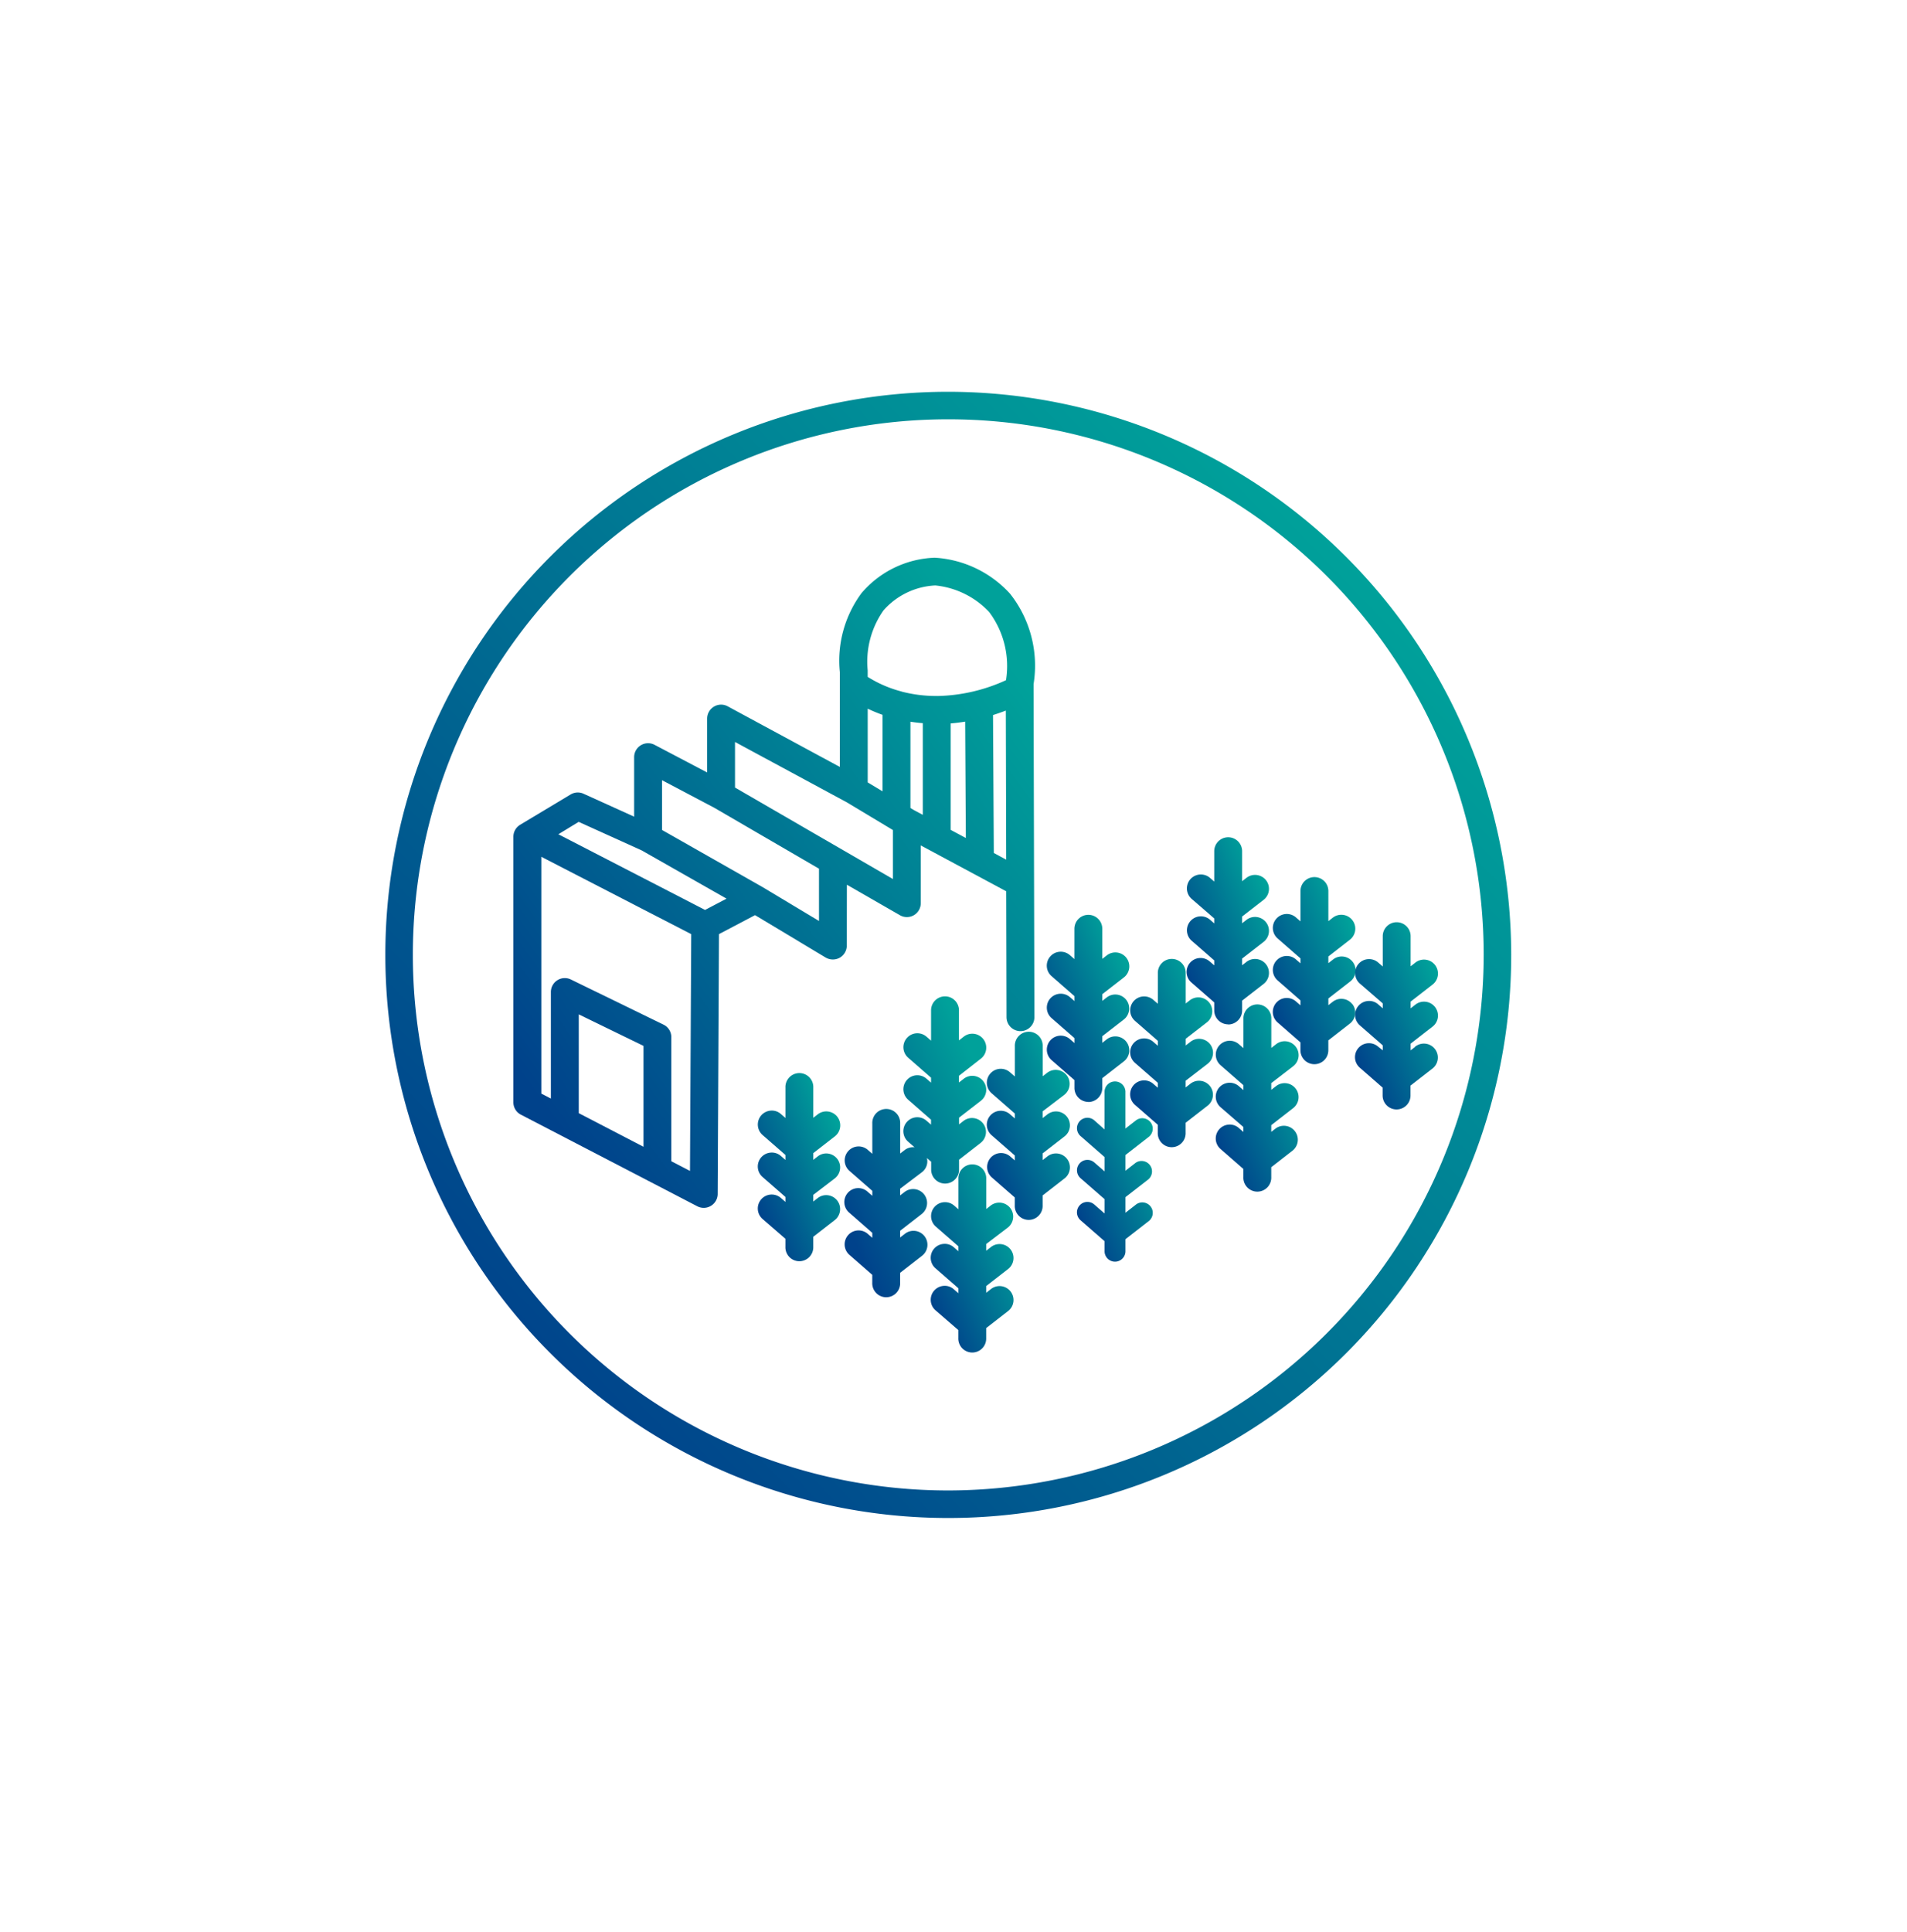 <svg xmlns="http://www.w3.org/2000/svg" xmlns:xlink="http://www.w3.org/1999/xlink" width="77" height="78" viewBox="0 0 77 78">
  <defs>
    <linearGradient id="linear-gradient" x1="0.874" y1="0.173" x2="0.134" y2="0.882" gradientUnits="objectBoundingBox">
      <stop offset="0" stop-color="#00a19a"/>
      <stop offset="1" stop-color="#00428b"/>
    </linearGradient>
    <filter id="Rectangle_45" x="0" y="0" width="77" height="78" filterUnits="userSpaceOnUse">
      <feOffset dy="1" input="SourceAlpha"/>
      <feGaussianBlur stdDeviation="1.5" result="blur"/>
      <feFlood flood-opacity="0.161"/>
      <feComposite operator="in" in2="blur"/>
      <feComposite in="SourceGraphic"/>
    </filter>
    <clipPath id="clip-path">
      <rect id="Rectangle_195" data-name="Rectangle 195" width="45.46" height="45.46" fill="url(#linear-gradient)"/>
    </clipPath>
  </defs>
  <g id="Groupe_1990" data-name="Groupe 1990" transform="translate(-51.5 -3494.5)">
    <g transform="matrix(1, 0, 0, 1, 51.5, 3494.5)" filter="url(#Rectangle_45)">
      <rect id="Rectangle_45-2" data-name="Rectangle 45" width="68" height="69" rx="20" transform="translate(4.5 3.5)" fill="#fff"/>
    </g>
    <g id="Groupe_1979" data-name="Groupe 1979" transform="translate(67.059 3510.314)">
      <g id="Groupe_1978" data-name="Groupe 1978" transform="translate(0)" clip-path="url(#clip-path)">
        <path id="Tracé_1420" data-name="Tracé 1420" d="M22.73,0A22.73,22.73,0,1,0,45.46,22.73,22.756,22.756,0,0,0,22.73,0m0,44.349A21.619,21.619,0,1,1,44.349,22.73,21.644,21.644,0,0,1,22.73,44.349" transform="translate(0 0)" fill="url(#linear-gradient)"/>
        <path id="Tracé_1421" data-name="Tracé 1421" d="M22.612,25.047l2.142,1.231a.563.563,0,0,0,.562,0h0a.565.565,0,0,0,.28-.487V23.461l3.45,1.851.012,5.084a.565.565,0,0,0,.565.561.564.564,0,0,0,.561-.564L30.15,17.133l0-.182A4.681,4.681,0,0,0,29.2,13.3a4.47,4.47,0,0,0-3.039-1.453,4.07,4.07,0,0,0-2.957,1.428,4.586,4.586,0,0,0-.877,3.192v3.825L17.8,17.846a.558.558,0,0,0-.555.012.564.564,0,0,0-.275.483v2.175L14.847,19.4a.563.563,0,0,0-.825.5v2.4l-2.044-.926a.561.561,0,0,0-.524.032L9.417,22.629a.565.565,0,0,0-.271.481V33.827a.56.56,0,0,0,.3.5l7.127,3.7a.563.563,0,0,0,.822-.5l.052-10.486,1.457-.766,2.852,1.712a.575.575,0,0,0,.566.007.565.565,0,0,0,.286-.49ZM14.4,31.553v4.072l-2.614-1.357V30.28Zm.809-.858-3.74-1.822a.562.562,0,0,0-.809.506v4.3l-.385-.2V23.92l6.052,3.122L16.277,36.6l-.754-.391V31.2a.559.559,0,0,0-.317-.506m2.546-5.085-.866.456L10.962,23.01l.821-.5,2.543,1.151ZM21.486,24.4V26.51l-2.262-1.358-4.076-2.315V20.828l2.112,1.114Zm5.929-1.239-.612-.328V18.536c.191-.015.387-.04.585-.072Zm-3.362-4.97v3.086l-.6-.36,0-2.976a6.186,6.186,0,0,0,.6.249m2.188-.761-.028,0a5.572,5.572,0,0,1-1.368-.172l-.053-.017a4.84,4.84,0,0,1-1.34-.583v-.263a3.6,3.6,0,0,1,.638-2.42,2.97,2.97,0,0,1,2.094-1.007,3.455,3.455,0,0,1,2.172,1.071,3.634,3.634,0,0,1,.681,2.753,6.968,6.968,0,0,1-2.766.639Zm2.272.769q.252-.079.517-.18l.015,6.017-.5-.269c0-.008,0-.016,0-.025ZM24.471,22.84v1.977l-6.376-3.692v-1.84l4.515,2.437Zm1.206-4.314v3.7l-.359-.192-.14-.084V18.467c.157.025.324.045.5.059" transform="translate(-3.976 -5.149)" fill="url(#linear-gradient)"/>
        <path id="Tracé_1422" data-name="Tracé 1422" d="M58.912,39.368a.564.564,0,0,0,.563-.563v-.4l.87-.676a.563.563,0,0,0-.691-.889l-.179.139v-.271l.87-.676a.563.563,0,0,0-.691-.889l-.179.14v-.272l.87-.676a.563.563,0,0,0-.691-.889l-.179.14V32.374a.563.563,0,0,0-1.126,0V33.6l-.183-.159a.563.563,0,0,0-.74.848l.923.8v.2l-.182-.159a.563.563,0,0,0-.741.847l.923.806v.2l-.183-.159a.562.562,0,0,0-.931.462.557.557,0,0,0,.191.386l.923.806V38.8a.564.564,0,0,0,.563.563" transform="translate(-24.88 -13.829)" fill="url(#linear-gradient)"/>
        <path id="Tracé_1423" data-name="Tracé 1423" d="M29.715,52.918a.563.563,0,0,0-.275-1,.557.557,0,0,0-.415.114l-.18.14V51.9l.87-.676a.564.564,0,0,0,.1-.79.563.563,0,0,0-.79-.1l-.18.14V49.256a.563.563,0,1,0-1.125,0v1.225l-.183-.159a.545.545,0,0,0-.406-.138.563.563,0,0,0-.334.985l.923.806v.2l-.183-.159a.549.549,0,0,0-.408-.137.562.562,0,0,0-.332.985l.923.806v.2l-.183-.159a.562.562,0,0,0-.794.053.563.563,0,0,0,.053.794l.923.8v.319a.563.563,0,1,0,1.125,0v-.4l.87-.676a.563.563,0,0,0-.274-1,.551.551,0,0,0-.416.114l-.18.14v-.271Z" transform="translate(-11.565 -21.168)" fill="url(#linear-gradient)"/>
        <path id="Tracé_1424" data-name="Tracé 1424" d="M35.937,50.271a.548.548,0,0,0,.2-.572l.172.15v.318a.563.563,0,1,0,1.126,0v-.4l.869-.676a.562.562,0,0,0,.1-.789.563.563,0,0,0-.79-.1l-.179.139v-.271L38.3,47.4a.563.563,0,1,0-.69-.889l-.179.139v-.271L38.3,45.7a.563.563,0,1,0-.69-.889l-.179.139V43.736a.563.563,0,0,0-1.126,0v1.225l-.183-.159a.563.563,0,0,0-.741.848l.923.806v.2l-.183-.159a.563.563,0,0,0-.741.848l.923.806v.2l-.183-.159a.563.563,0,0,0-.741.848l.259.226a.558.558,0,0,0-.4.112l-.18.139V48.305a.563.563,0,1,0-1.125,0v1.224l-.182-.159a.563.563,0,0,0-.932.462.559.559,0,0,0,.191.386l.923.806v.2l-.183-.159a.563.563,0,1,0-.741.847l.923.807v.2l-.183-.159a.563.563,0,0,0-.741.848l.923.806v.318a.563.563,0,1,0,1.125,0v-.4l.87-.676a.563.563,0,1,0-.69-.889l-.18.139v-.271l.87-.676a.563.563,0,0,0,.1-.79.565.565,0,0,0-.79-.1l-.18.139v-.271Z" transform="translate(-14.27 -18.769)" fill="url(#linear-gradient)"/>
        <path id="Tracé_1425" data-name="Tracé 1425" d="M42.069,57.74a.563.563,0,0,0,.1-.79.564.564,0,0,0-.79-.1l-.18.14V55.775a.563.563,0,1,0-1.125,0V57l-.183-.159a.563.563,0,0,0-.741.847l.923.806v.2l-.183-.159a.545.545,0,0,0-.408-.137.562.562,0,0,0-.332.985l.923.806v.2l-.183-.159a.548.548,0,0,0-.408-.138.563.563,0,0,0-.333.985l.923.8v.319a.563.563,0,1,0,1.125,0v-.4l.87-.676a.563.563,0,1,0-.69-.889l-.18.14v-.271l.87-.676a.563.563,0,1,0-.69-.889l-.18.139v-.271Z" transform="translate(-16.936 -24.002)" fill="url(#linear-gradient)"/>
        <path id="Tracé_1426" data-name="Tracé 1426" d="M46.1,48.261a.563.563,0,0,0,.1-.79.564.564,0,0,0-.79-.1l-.18.139V46.3a.563.563,0,1,0-1.125,0V47.52l-.183-.159a.563.563,0,1,0-.741.847l.923.806v.2l-.183-.159a.563.563,0,1,0-.741.847l.923.806v.2l-.183-.159a.563.563,0,1,0-.741.848l.923.806v.318a.563.563,0,1,0,1.125,0v-.4l.87-.676a.563.563,0,1,0-.69-.889l-.18.139v-.271l.87-.675a.563.563,0,1,0-.69-.889l-.18.139v-.272Z" transform="translate(-18.687 -19.881)" fill="url(#linear-gradient)"/>
        <path id="Tracé_1427" data-name="Tracé 1427" d="M52.281,51.481a.422.422,0,1,0-.517-.666l-.407.316v-1.5a.422.422,0,0,0-.843,0v1.536L50.1,50.8a.421.421,0,0,0-.555.635l.971.848v.578L50.1,52.5a.421.421,0,1,0-.555.635l.971.847v.578l-.417-.363a.421.421,0,1,0-.555.635l.971.847v.383a.422.422,0,1,0,.843,0v-.465l.924-.718a.422.422,0,1,0-.517-.666l-.407.317V53.9l.924-.717a.422.422,0,0,0-.517-.666l-.407.317V52.2Z" transform="translate(-21.474 -21.391)" fill="url(#linear-gradient)"/>
        <path id="Tracé_1428" data-name="Tracé 1428" d="M48.923,44.906a.564.564,0,0,0,.563-.563v-.4l.87-.676a.563.563,0,1,0-.691-.889l-.179.139V42.25l.87-.675a.564.564,0,0,0,.1-.79.562.562,0,0,0-.79-.1l-.179.139v-.271l.87-.675a.563.563,0,1,0-.691-.889l-.179.139V37.913a.563.563,0,0,0-1.126,0v1.224l-.182-.159a.563.563,0,0,0-.932.461.558.558,0,0,0,.192.386l.923.806v.2l-.182-.159a.566.566,0,0,0-.794.054.562.562,0,0,0,.054.794l.923.806v.2l-.182-.159a.563.563,0,1,0-.741.848l.923.806v.318a.564.564,0,0,0,.563.563" transform="translate(-20.538 -16.237)" fill="url(#linear-gradient)"/>
        <path id="Tracé_1429" data-name="Tracé 1429" d="M56.316,44.757a.563.563,0,1,0-.69-.889l-.18.139v-.271l.87-.675a.563.563,0,0,0-.69-.889l-.18.14V41.1a.563.563,0,1,0-1.125,0v1.224l-.183-.159a.564.564,0,0,0-.794.053.563.563,0,0,0,.053.795l.923.806v.2l-.183-.159a.564.564,0,0,0-.794.053.563.563,0,0,0,.053.794l.923.806v.2l-.183-.159a.564.564,0,0,0-.794.054.563.563,0,0,0,.053.794l.923.806v.318a.563.563,0,1,0,1.125,0v-.4l.87-.676a.563.563,0,1,0-.69-.889l-.18.14v-.271Z" transform="translate(-23.129 -17.62)" fill="url(#linear-gradient)"/>
        <path id="Tracé_1430" data-name="Tracé 1430" d="M66.605,39.786a.565.565,0,0,0-.79-.1l-.179.139v-.271l.869-.675a.563.563,0,1,0-.69-.889l-.179.139v-.271l.869-.675a.564.564,0,0,0,.214-.375.558.558,0,0,0-.114-.415.564.564,0,0,0-.79-.1l-.179.14V35.218a.563.563,0,0,0-1.126,0v1.224l-.182-.159a.563.563,0,0,0-.741.848l.923.806v.2l-.182-.159a.563.563,0,0,0-.741.848l.923.806v.2l-.183-.159a.563.563,0,0,0-.741.848l.923.806v.318a.563.563,0,0,0,1.126,0v-.4l.869-.676a.562.562,0,0,0,.1-.79" transform="translate(-27.559 -15.065)" fill="url(#linear-gradient)"/>
        <path id="Tracé_1431" data-name="Tracé 1431" d="M71.693,42.91l-.18.14v-.271l.87-.676a.563.563,0,1,0-.69-.889l-.18.14v-.272l.87-.676a.563.563,0,1,0-.69-.889l-.18.14V38.441a.563.563,0,1,0-1.126,0v1.224l-.183-.159a.563.563,0,0,0-.932.462.558.558,0,0,0,.192.386l.923.8v.2l-.182-.159a.545.545,0,0,0-.407-.138.562.562,0,0,0-.334.985l.923.806v.2L70.2,42.9a.563.563,0,0,0-.741.848l.923.806v.318a.563.563,0,0,0,1.126,0v-.4l.87-.676a.563.563,0,1,0-.69-.889" transform="translate(-30.114 -16.466)" fill="url(#linear-gradient)"/>
        <path id="Tracé_1432" data-name="Tracé 1432" d="M62.43,46.235a.563.563,0,1,0-.69-.889l-.18.139V44.269a.563.563,0,0,0-1.125,0v1.225l-.183-.159a.563.563,0,0,0-.932.462.559.559,0,0,0,.191.386l.923.806v.2l-.183-.159a.563.563,0,0,0-.741.848l.923.8v.2l-.183-.159a.547.547,0,0,0-.406-.138.562.562,0,0,0-.334.985l.923.806V50.7a.563.563,0,1,0,1.125,0v-.4l.87-.676a.563.563,0,0,0-.69-.889l-.18.139v-.271l.87-.676a.563.563,0,1,0-.69-.889l-.18.139v-.271Z" transform="translate(-25.787 -19)" fill="url(#linear-gradient)"/>
      </g>
    </g>
  </g>
</svg>
